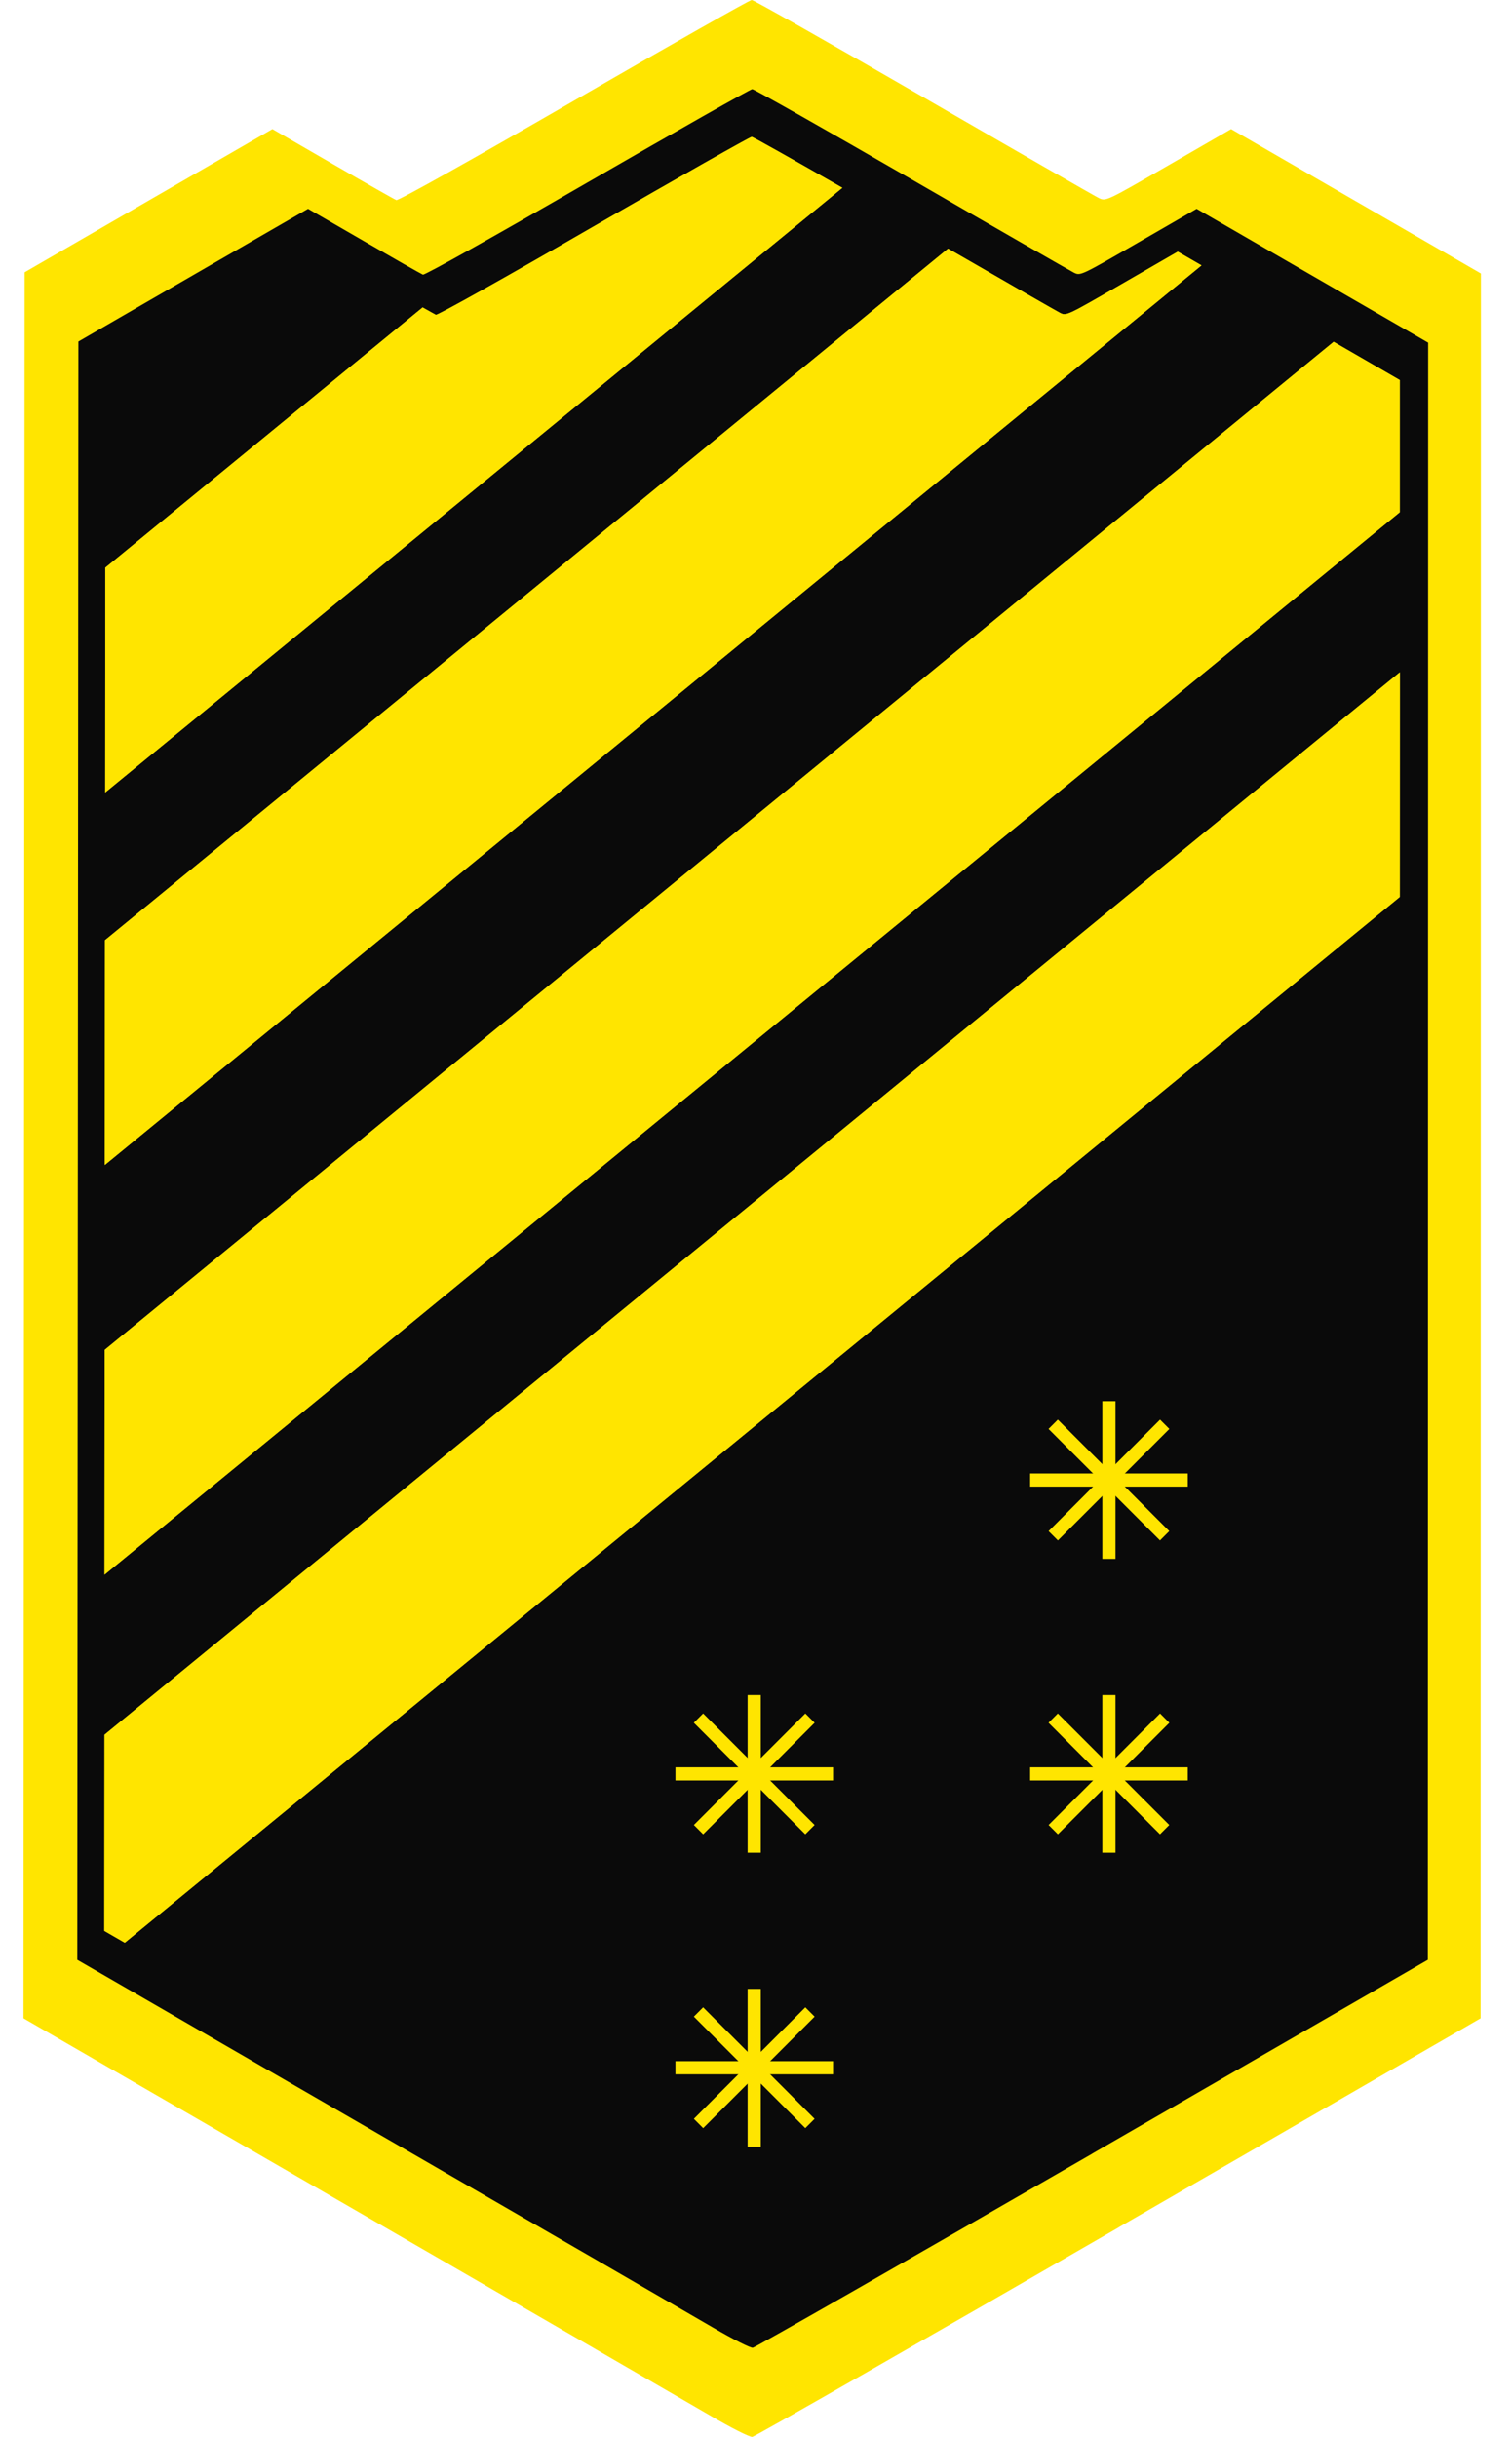 <svg width="36" height="58" viewBox="0 0 36 58" fill="none" xmlns="http://www.w3.org/2000/svg">
<path d="M26.637 53.011L35.253 48.038L35.257 27.274L35.26 6.51L32.286 4.792L29.312 3.073L27.822 3.934C26.334 4.793 26.33 4.795 26.162 4.714C26.069 4.669 24.191 3.59 21.988 2.316C19.785 1.042 17.944 0 17.898 0C17.851 0 15.947 1.079 13.665 2.397C11.261 3.786 9.483 4.781 9.436 4.763C9.392 4.746 8.71 4.359 7.921 3.903L6.486 3.073L5.818 3.458C5.451 3.67 4.123 4.437 2.868 5.162L0.586 6.481L0.572 27.26L0.559 48.038L8.268 52.493C12.508 54.943 16.388 57.188 16.889 57.481C17.407 57.785 17.848 58.008 17.912 58C17.974 57.992 21.902 55.747 26.641 53.011L26.637 53.011Z" fill="#FFE500"/>
<path d="M26.011 51.255L33.996 46.646L34 27.401L34.004 8.156L31.247 6.563L28.491 4.97L27.109 5.768C25.73 6.564 25.727 6.566 25.571 6.491C25.485 6.449 23.744 5.449 21.702 4.268C19.66 3.088 17.954 2.122 17.911 2.122C17.868 2.122 16.103 3.121 13.988 4.343C11.76 5.631 10.112 6.553 10.069 6.537C10.028 6.521 9.396 6.162 8.664 5.739L7.334 4.97L6.715 5.327C6.375 5.523 5.144 6.234 3.981 6.906L1.866 8.129L1.853 27.387L1.84 46.646L8.985 50.775C12.916 53.045 16.511 55.126 16.975 55.398C17.455 55.679 17.865 55.886 17.924 55.879C17.982 55.871 21.622 53.79 26.014 51.255L26.011 51.255Z" fill="#0A0A0A"/>
<rect x="17.801" y="47.338" width="0.313" height="3.753" fill="#FFE500"/>
<rect x="16.52" y="47.998" width="0.313" height="3.753" transform="rotate(-45 16.52 47.998)" fill="#FFE500"/>
<rect x="16.082" y="49.371" width="0.313" height="3.753" transform="rotate(-90 16.082 49.371)" fill="#FFE500"/>
<rect x="16.742" y="50.652" width="0.313" height="3.753" transform="rotate(-135 16.742 50.652)" fill="#FFE500"/>
<rect x="17.801" y="40.344" width="0.313" height="3.753" fill="#FFE500"/>
<rect x="16.52" y="41.004" width="0.313" height="3.753" transform="rotate(-45 16.52 41.004)" fill="#FFE500"/>
<rect x="16.082" y="42.377" width="0.313" height="3.753" transform="rotate(-90 16.082 42.377)" fill="#FFE500"/>
<rect x="16.742" y="43.658" width="0.313" height="3.753" transform="rotate(-135 16.742 43.658)" fill="#FFE500"/>
<rect x="26.246" y="40.344" width="0.313" height="3.753" fill="#FFE500"/>
<rect x="24.965" y="41.004" width="0.313" height="3.753" transform="rotate(-45 24.965 41.004)" fill="#FFE500"/>
<rect x="24.527" y="42.377" width="0.313" height="3.753" transform="rotate(-90 24.527 42.377)" fill="#FFE500"/>
<rect x="25.188" y="43.658" width="0.313" height="3.753" transform="rotate(-135 25.188 43.658)" fill="#FFE500"/>
<rect x="26.246" y="33.35" width="0.313" height="3.753" fill="#FFE500"/>
<rect x="24.965" y="34.01" width="0.313" height="3.753" transform="rotate(-45 24.965 34.01)" fill="#FFE500"/>
<rect x="24.527" y="35.383" width="0.313" height="3.753" transform="rotate(-90 24.527 35.383)" fill="#FFE500"/>
<rect x="25.188" y="36.664" width="0.313" height="3.753" transform="rotate(-135 25.188 36.664)" fill="#FFE500"/>
<path d="M17.898 3.259C17.857 3.259 16.164 4.218 14.136 5.389C12 6.624 10.419 7.509 10.377 7.493C10.363 7.487 10.209 7.4 10.062 7.318L2.507 13.512L2.504 18.862L20.056 4.47C18.878 3.796 17.928 3.259 17.898 3.259H17.898Z" fill="#FFE500"/>
<path d="M17.898 3.259C17.857 3.259 16.164 4.218 14.136 5.389C12 6.624 10.419 7.509 10.377 7.493C10.363 7.487 10.209 7.4 10.062 7.318L2.507 13.512L2.504 18.862L20.056 4.47C18.878 3.796 17.928 3.259 17.898 3.259H17.898Z" fill="#FFE500"/>
<path d="M22.573 5.918L2.5 22.377L2.496 27.489L2.496 27.727L28.607 6.317L28.042 5.991L26.717 6.756C25.395 7.519 25.392 7.521 25.242 7.449C25.176 7.417 23.996 6.739 22.573 5.918H22.573Z" fill="#FFE500"/>
<path d="M22.573 5.918L2.5 22.377L2.496 27.489L2.496 27.727L28.607 6.317L28.042 5.991L26.717 6.756C25.395 7.519 25.392 7.521 25.242 7.449C25.176 7.417 23.996 6.739 22.573 5.918H22.573Z" fill="#FFE500"/>
<path d="M31.753 8.136L2.492 32.129L2.488 37.479L33.327 12.192V9.046L31.753 8.136Z" fill="#FFE500"/>
<path d="M31.753 8.136L2.492 32.129L2.488 37.479L33.327 12.192V9.046L31.753 8.136Z" fill="#FFE500"/>
<path d="M33.329 16.001L2.488 41.289L2.484 45.958L2.971 46.239L33.327 21.349L33.329 16.001Z" fill="#FFE500"/>
<path d="M33.329 16.001L2.488 41.289L2.484 45.958L2.971 46.239L33.327 21.349L33.329 16.001Z" fill="#FFE500"/>
</svg>
